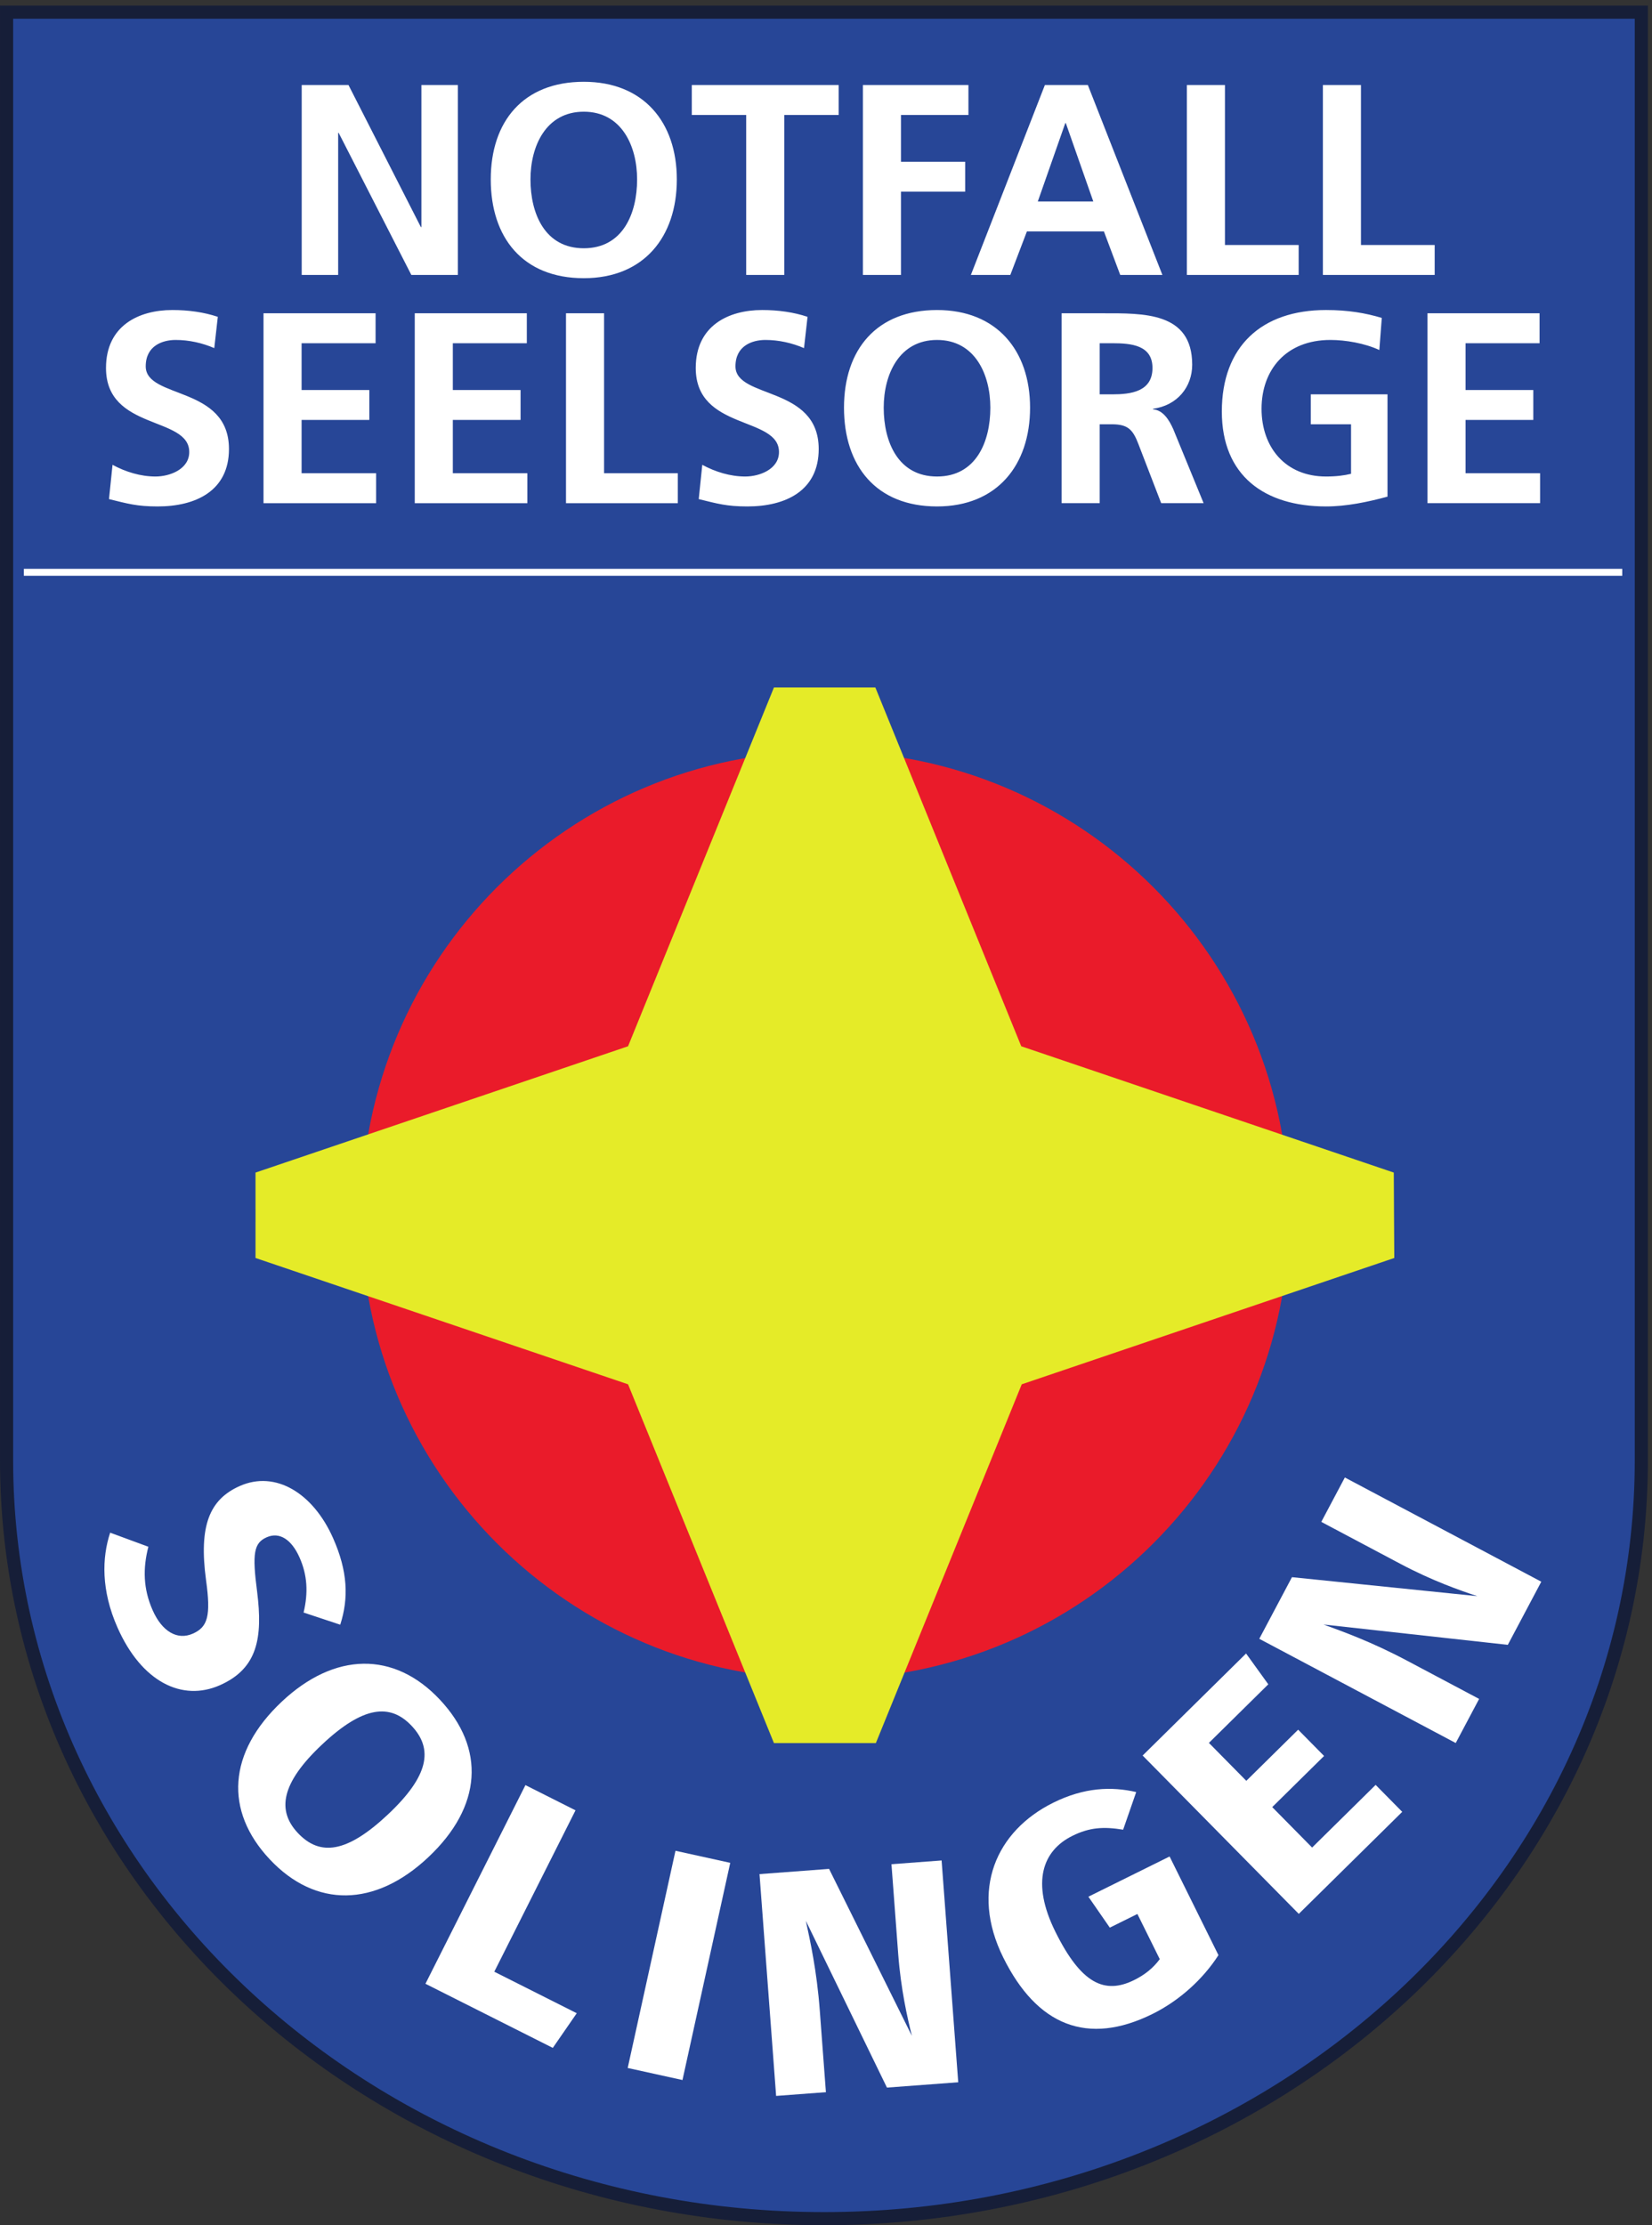 <?xml version="1.0" encoding="utf-8"?>
<svg version="1.1" viewBox="0 0 948.89 1278.1" xmlns="http://www.w3.org/2000/svg"><rect x="0" y="0" width="948.89" height="1278.1" fill="#333333" stroke="none"/><path transform="matrix(.133 0 0 -.133 0 1278.1)" d="m7088.4 3303.6v6253.6h-7060v-6253.6c0-1808.9 1580.4-3275.2 3530-3275.2 1949.5 0 3530 1466.4 3530 3275.2" fill="#274697"/><path transform="matrix(.133 0 0 -.133 0 1278.1)" d="m7088.4 3303.6v6253.6h-7060v-6253.6c0-1808.9 1580.4-3275.2 3530-3275.2 1949.5 0 3530 1466.4 3530 3275.2z" fill="none" stroke="#161e38" stroke-width="56.693"/><path transform="matrix(.133 0 0 -.133 0 1278.1)" d="m3563.6 2357.5c1106.8 0 2004 897.22 2004 2004 0 1106.8-897.23 2004-2004 2004-1106.8 0-2004-897.25-2004-2004 0-1106.8 897.23-2004 2004-2004" fill="#ea1b2a"/><path transform="matrix(.133 0 0 -.133 0 1278.1)" d="m3782.6 2082.2 630.02 1549.4 1608.9 545.51-1.16 184.4-0.99 184.4-1608.9 545.5-630.02 1549.4h-438.02l-630.02-1549.4-1608.9-545.5 0.08-184.4-0.08-184.4 1608.9-545.51 630.02-1549.4h440.15" fill="#e5eb28"/><path transform="matrix(.133 0 0 -.133 0 1278.1)" d="m103.04 7138.3h6903" fill="none" stroke="#fff" stroke-width="30"/><path transform="matrix(.133 0 0 -.133 0 1278.1)" d="m6164.9 7436.8h486.32v129.22h-321.89v230.26h292.56v129.23h-292.56v202.07h319.59v129.22h-484.02v-820zm-197.37 800.03c-70.48 21.15-145.67 34.07-240.83 34.07-278.43 0-449.95-157.42-449.95-438.2 0-277.25 184.45-410 449.95-410 88.11 0 178.57 18.79 265.5 42.29v441.73h-331.29v-129.23h173.87v-213.82c-28.19-7.04-63.44-11.74-108.08-11.74-175.04 0-278.43 125.7-278.43 292.52 0 168 105.74 297.22 297.23 297.22 65.79 0 148.02-14.09 211.46-43.46l10.57 138.62zm-1382.7-800.03h164.47v340.69h52.87c69.31 0 90.45-23.5 113.95-84.59l98.68-256.1h183.27l-131.57 320.72c-16.45 36.41-42.3 81.06-86.94 84.58v2.35c104.56 14.1 169.17 93.98 169.17 190.32 0 227.91-210.29 222.03-386.51 222.03h-177.39v-820zm164.47 690.78h54.04c82.24 0 173.87-8.23 173.87-106.91 0-102.21-92.81-113.95-173.87-113.95h-54.04v220.86zm-932.79-278.43c0 144.5 66.96 292.52 230.26 292.52s230.26-148.02 230.26-292.52c0-148.02-62.26-297.22-230.26-297.22-167.99 0-230.26 149.2-230.26 297.22zm-171.52 0c0-251.41 138.63-426.45 401.78-426.45 259.63 0 401.78 178.57 401.78 426.45s-144.5 421.75-401.78 421.75c-260.8 0-401.78-170.34-401.78-421.75zm-157.42 392.38c-59.92 19.97-125.71 29.37-196.19 29.37-144.5 0-286.65-66.96-286.65-250.23 0-271.38 359.48-206.76 359.48-363.01 0-74.01-83.41-105.73-145.67-105.73-64.61 0-129.23 19.97-185.62 50.51l-15.27-148.02c81.06-19.97 121-31.72 210.29-31.72 165.64 0 307.79 68.14 307.79 247.88 0 274.9-359.48 214.99-359.48 357.14 0 89.28 72.83 113.95 129.22 113.95 57.57 0 115.14-12.92 166.83-35.24l15.27 135.1zm-1043.2-804.73h482.84v129.22h-318.37v690.78h-164.47v-820zm-653.19 0h486.37v129.22h-321.9v230.26h292.53v129.23h-292.53v202.07h319.55v129.22h-484.02v-820zm-653.19 0h486.37v129.22h-321.89v230.26h292.52v129.23h-292.52v202.07h319.54v129.22h-484.02v-820zm-197.36 804.73c-59.914 19.97-125.7 29.37-196.19 29.37-144.5 0-286.65-66.96-286.65-250.23 0-271.38 359.49-206.76 359.49-363.01 0-74.01-83.411-105.73-145.68-105.73-64.613 0-129.23 19.97-185.62 50.51l-15.274-148.02c81.063-19.97 121-31.72 210.29-31.72 165.65 0 307.8 68.14 307.8 247.88 0 274.9-359.49 214.99-359.49 357.14 0 89.28 72.84 113.95 129.23 113.95 57.567 0 115.13-12.92 166.82-35.24l15.269 135.1zm4772.5 180.96h482.84v129.23h-318.37v690.78h-164.47v-820.01zm-587.4 0h482.84v129.23h-318.37v690.78h-164.47v-820.01zm-932.77 0h170.35l71.66 187.96h332.49l70.49-187.96h182.09l-321.9 820.01h-185.63l-319.55-820.01zm528.68 317.19h-239.68l118.68 338.34h2.34l118.66-338.34zm-995.08-317.19h164.47v359.48h277.25v129.23h-277.25v202.07h291.35v129.23h-455.82v-820.01zm-503.99 0h164.47v690.78h234.96v129.23h-634.39v-129.23h234.96v-690.78zm-931.61 412.35c0 144.5 66.96 292.53 230.26 292.53s230.26-148.03 230.26-292.53c0-148.02-62.26-297.22-230.26-297.22s-230.26 149.2-230.26 297.22zm-171.52 0c0-251.41 138.63-426.45 401.78-426.45 259.63 0 401.78 178.57 401.78 426.45s-144.5 421.75-401.78 421.75c-260.8 0-401.78-170.34-401.78-421.75zm-816.47-412.35h157.43v613.24h2.34l313.68-613.24h200.89v820.01h-157.43v-613.25h-2.35l-312.49 613.25h-202.07v-820.01" fill="#fff"/><path transform="matrix(.133 0 0 -.133 0 1278.1)" d="m1469.4 2593.4-158.26 52.56c20.67 86.7 16.04 162.16-17.5 237.74-34.12 76.92-86.08 112.04-141.84 87.29-55.74-24.74-62.99-69.94-41.4-234.82 25.21-200.4 1.69-331.99-160.48-403.94-163.42-72.52-338.53 14.57-442.08 248.04-71.848 161.97-67.57 302.78-32.035 410.63l164.99-60.85c-23.977-93.01-22.703-181.32 18.59-274.44 40.726-91.77 106.41-130.48 173.57-100.68 64.586 28.66 78.184 76.68 56.988 230.42-31.968 236.2 15.012 349.09 145.51 407.01 154.55 68.57 316.82-30.67 403.03-225.02 63.47-143.05 67.89-259.01 30.92-373.94" fill="#fff"/><path transform="matrix(.133 0 0 -.133 0 1278.1)" d="m1391.1 2076.2c-177.73-167.08-195.81-285.46-104.76-382.29 95.09-101.12 211.28-87.11 388.99 79.96 176.72 166.15 196.79 282.37 102.72 382.41-93.06 98.99-210.26 86.07-386.95-80.08zm458.23-487.38c-229.23-215.51-485.9-219.71-684.17-8.83-197.23 209.8-181.29 461.96 51.94 681.28 228.19 214.54 484.87 218.74 682.11 8.94 198.26-210.88 183.35-462.09-49.88-681.39" fill="#fff"/><path transform="matrix(.133 0 0 -.133 0 1278.1)" d="m2134.7 1094.8 356.13-179.26-103.43-149.67-550 276.89 431.79 857.91 216.28-108.88-350.77-696.99" fill="#fff"/><path transform="matrix(.133 0 0 -.133 0 1278.1)" d="m2947.4 627.06-236.53 52.07 206.32 937.97 236.5-52.07-206.29-937.97" fill="#fff"/><path transform="matrix(.133 0 0 -.133 0 1278.1)" d="m4138.3 617.45-307.81-23.07-350.2 720.14c18.31-86.19 47.03-211.91 60.26-388.85l26.32-351.07-215.02-16.153-71.77 957.89 300.41 22.56 357.67-721c-19.08 76.411-47.64 200.76-59.15 354.16l-29.03 387.05 216.52 16.22 71.8-957.88" fill="#fff"/><path transform="matrix(.133 0 0 -.133 0 1278.1)" d="m4906.9 1870.6-56.4-162.47c-84.33 13.91-145.06 10.15-219.2-26.57-128.37-63.59-179.38-200.2-73.59-413.88 111.89-226.1 213.55-271.66 340.66-208.75 44.99 22.28 81.71 51.3 110.27 90.19l-96.57 195.04-119.15-59-92.5 133.63 350.71 173.66 210.99-426.08c-67.04-104.32-169.55-196.87-284.69-253.86-280.59-138.96-498.99-50.68-644.74 243.74-144.52 291.94-30.03 546.65 216.18 668.56 133.65 66.21 251.8 70.56 358.03 45.79" fill="#fff"/><path transform="matrix(.133 0 0 -.133 0 1278.1)" d="m5477.4 2336-256.46-252.99 161.52-163.8 223.91 220.84 111.94-113.49-223.94-220.84 172.28-174.67 274.33 270.62 114.83-116.45-446.74-440.63-674.38 683.83 446.74 440.66 95.97-133.08" fill="#fff"/><path transform="matrix(.133 0 0 -.133 0 1278.1)" d="m6656.4 2779.1-144.59-272.66-795.85 87.84c82.66-30.46 204.31-73.26 361.01-156.39l310.95-164.99-101.03-190.46-848.41 450.09 141.17 266.17 800.49-81.99c-74.78 24.61-195.17 66.77-331.09 138.87l-342.78 181.84 101.72 191.77 848.41-450.09" fill="#fff"/></svg>